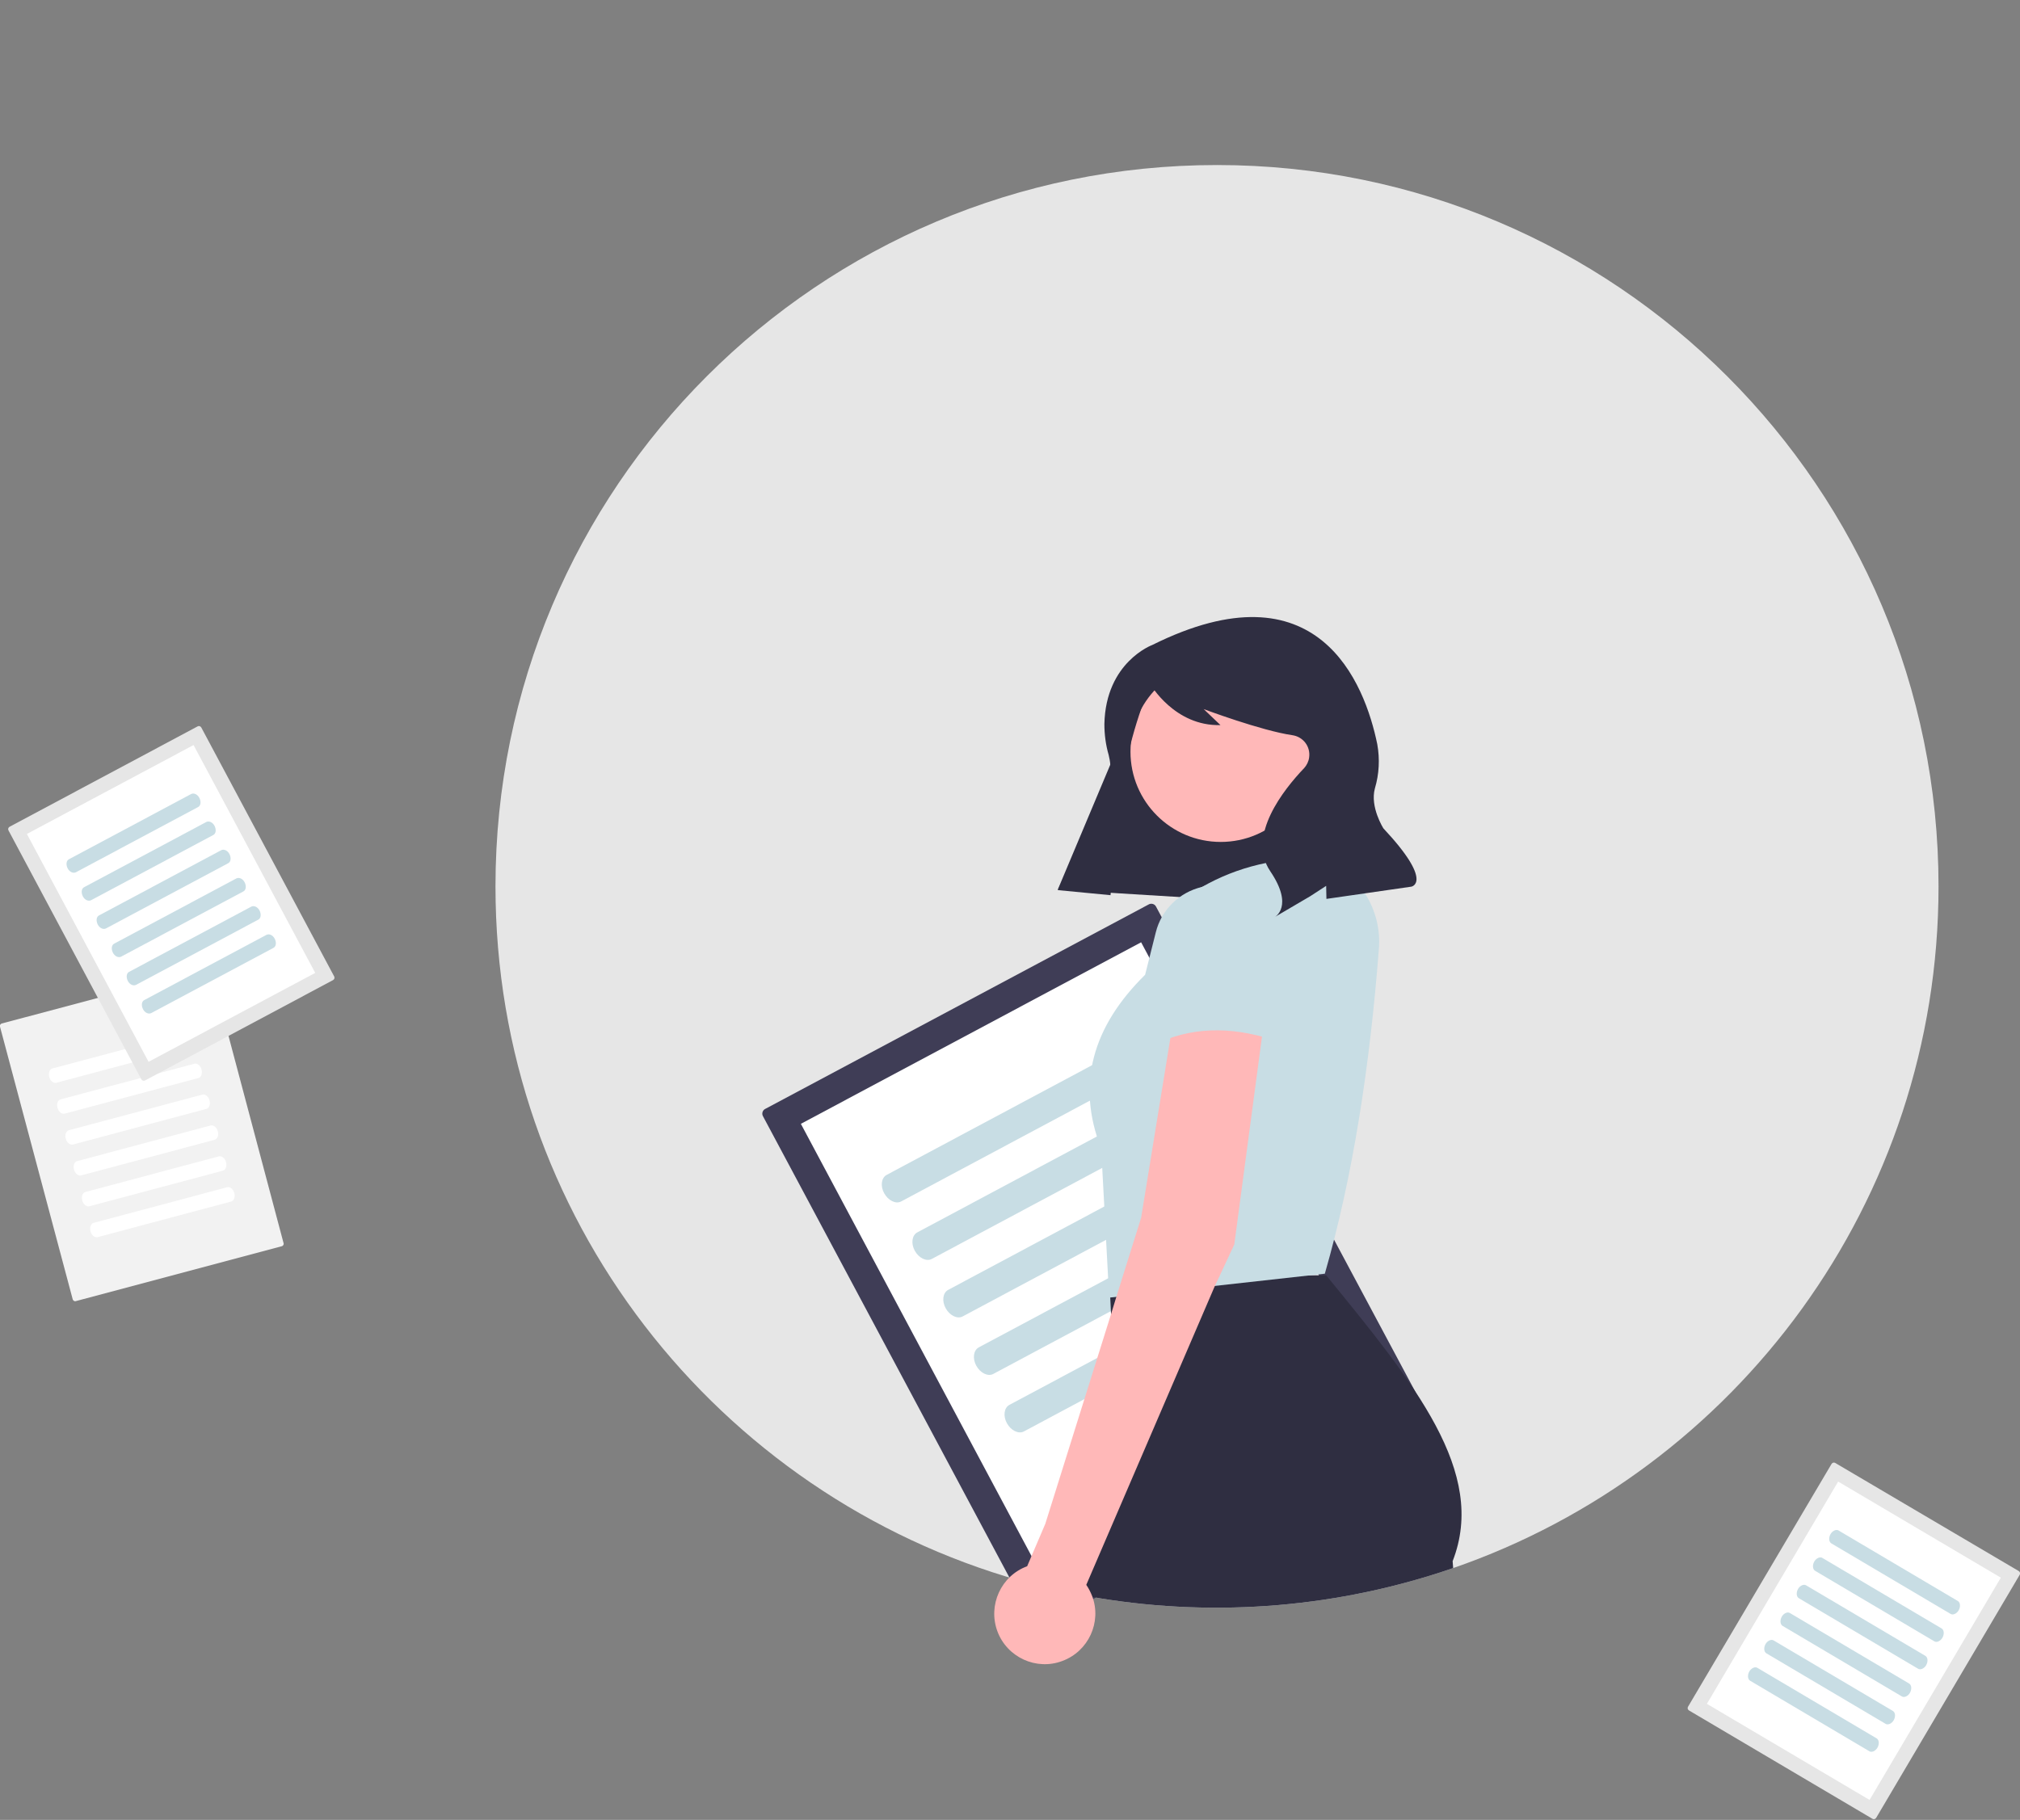 <?xml version="1.0" encoding="UTF-8"?>
<!-- Generator: Adobe Illustrator 27.8.0, SVG Export Plug-In . SVG Version: 6.00 Build 0)  -->
<svg xmlns="http://www.w3.org/2000/svg" xmlns:xlink="http://www.w3.org/1999/xlink" version="1.1" id="Calque_1" x="0px" y="0px" viewBox="0 0 758.7 683.7" style="enable-background:new 0 0 758.7 683.7;" xml:space="preserve">
<rect x="0" y="0" width="758.7" height="683.7" fill="#808080" stroke="none"/>
<style type="text/css">
	.st0{fill:#E6E6E6;}
	.st1{fill:#3F3D56;}
	.st2{fill:#FFFFFF;}
	.st3{fill:#C8DDE4;}
	.st4{fill:#2F2E41;}
	.st5{fill:#FFB8B8;}
	.st6{fill:#F2F2F2;}
</style>
<path class="st0" d="M728.1,333c0,118.6-76.2,219.4-182.3,256.1c-42.7,14.7-88.4,18.6-133,11.3c-4.2-0.7-8.4-1.5-12.6-2.4  c-5.6-1.2-11.2-2.6-16.8-4.1C269.6,561.8,186.1,457.2,186.1,333c0-149.7,121.3-271,271-271S728.1,183.3,728.1,333z"></path>
<path class="st1" d="M287.4,416.6c-1,0.5-1.4,1.8-0.8,2.8l101.9,190.8c0.5,1,1.8,1.4,2.8,0.8l144-76.9c1-0.5,1.4-1.8,0.8-2.8  L434.2,340.6c-0.5-1-1.8-1.4-2.8-0.8L287.4,416.6z"></path>
<path class="st2" d="M300.8,422.2L394,596.9l127.8-68.2L428.6,354L300.8,422.2z M292.7,426.5L292.7,426.5L292.7,426.5L292.7,426.5z"></path>
<path class="st3" d="M333,441.4c-2,1.1-2.4,4.2-0.9,6.9s4.3,4.1,6.3,3.1l93.6-50c2-1.1,2.4-4.2,0.9-6.9s-4.3-4.1-6.3-3.1L333,441.4z  "></path>
<path class="st3" d="M344.5,463c-2,1.1-2.4,4.2-0.9,6.9s4.3,4.1,6.3,3.1l93.6-50c2-1.1,2.4-4.2,0.9-6.9s-4.3-4.1-6.3-3.1L344.5,463z  "></path>
<path class="st3" d="M356.1,484.6c-2,1.1-2.4,4.2-0.9,6.9s4.3,4.1,6.3,3.1l93.6-50c2-1.1,2.4-4.2,0.9-6.9s-4.3-4.1-6.3-3.1  L356.1,484.6z"></path>
<path class="st3" d="M367.6,506.2c-2,1.1-2.4,4.2-0.9,6.9s4.3,4.1,6.3,3.1l93.6-50c2-1.1,2.4-4.2,0.9-6.9s-4.3-4.1-6.3-3.1  L367.6,506.2z"></path>
<path class="st3" d="M379.1,527.8c-2,1.1-2.4,4.2-0.9,6.9s4.3,4.1,6.3,3.1l93.6-50c2-1.1,2.4-4.2,0.9-6.9s-4.3-4.1-6.3-3.1  L379.1,527.8z"></path>
<polygon class="st4" points="397.3,334.2 482.1,339.4 505.9,268.5 431.5,252.8 "></polygon>
<circle class="st5" cx="458.5" cy="282.4" r="33.9"></circle>
<path class="st4" d="M545.6,586.5l0.2,2.6c-42.7,14.7-88.4,18.6-133,11.3l-12.6-2.4l12-26.6l7.9-17.4l-2.8-60.3l-0.3-6.2l-0.4-8  l5.1,0l36.4-0.2l34.7-0.2l5.3,0C531.3,519.8,558.7,553,545.6,586.5z"></path>
<path class="st3" d="M497.6,478.5l-81,9l-3-56c-9.5-24.2-3.2-45.9,16.5-65.3l4-15.9c2.1-8.5,8.8-15.1,17.4-17.1l0,0  c13.3-7.6,28.3-11.2,45.1-10.7l0,0c13.8,5.4,22.5,19.2,21.3,34C514.5,400.5,508.2,441.7,497.6,478.5z"></path>
<path class="st4" d="M432.8,242.3c0,0-17.5,6.4-18,29.7c0,3.9,0.5,7.8,1.6,11.6c1.1,4.3,2.1,13.6-5.6,25.9c-5,8-9.5,16.3-13.5,24.9  l0,0l19.8,1.9l3.3-32.7c1.6-15.9,5.5-31.4,11.6-46.2l0.1-0.3c0,0,9.1,15.8,26.3,15.3l-6.3-6c0,0,21.6,8.1,33.3,9.8  c4.1,0.6,6.9,4.3,6.3,8.4c-0.2,1.5-0.9,2.9-1.9,4c-0.1,0.1-0.1,0.2-0.2,0.2c-7.2,7.6-21.5,25.2-12.5,38.5s1.7,17.2,1.7,17.2  l13.3-7.8l6-3.9l0.1,4.9l31.9-4.6c0,0,8.6-1.5-10.5-21.9c0,0-5.1-8-3.2-15c1.6-5.4,1.9-11,0.9-16.6  C512.6,256.7,495.1,211.3,432.8,242.3z"></path>
<path class="st6" d="M0.7,384.5c-0.5,0.1-0.9,0.7-0.7,1.2l27.3,102.4c0.1,0.5,0.7,0.9,1.2,0.7l77.3-20.6c0.5-0.1,0.9-0.7,0.7-1.2  L79.3,364.6c-0.1-0.5-0.7-0.9-1.2-0.7L0.7,384.5z"></path>
<path class="st2" d="M19.7,401.4c-1.1,0.3-1.6,1.7-1.2,3.2s1.6,2.4,2.6,2.2l50.2-13.4c1.1-0.3,1.6-1.7,1.2-3.2s-1.6-2.4-2.6-2.2  L19.7,401.4z"></path>
<path class="st2" d="M22.8,413c-1.1,0.3-1.6,1.7-1.2,3.2s1.6,2.4,2.6,2.2L74.5,405c1.1-0.3,1.6-1.7,1.2-3.2s-1.6-2.4-2.6-2.2  L22.8,413z"></path>
<path class="st2" d="M25.9,424.6c-1.1,0.3-1.6,1.7-1.2,3.2s1.6,2.4,2.6,2.2l50.2-13.4c1.1-0.3,1.6-1.7,1.2-3.2s-1.6-2.4-2.6-2.2  L25.9,424.6z"></path>
<path class="st2" d="M29,436.2c-1.1,0.3-1.6,1.7-1.2,3.2s1.6,2.4,2.6,2.2l50.2-13.4c1.1-0.3,1.6-1.7,1.2-3.2s-1.6-2.4-2.6-2.2  L29,436.2z"></path>
<path class="st2" d="M32.1,447.8c-1.1,0.3-1.6,1.7-1.2,3.2s1.6,2.4,2.6,2.2l50.2-13.4c1.1-0.3,1.6-1.7,1.2-3.2s-1.6-2.4-2.6-2.2  L32.1,447.8z"></path>
<path class="st2" d="M35.2,459.4c-1.1,0.3-1.6,1.7-1.2,3.2s1.6,2.4,2.6,2.2l50.2-13.4c1.1-0.3,1.6-1.7,1.2-3.2s-1.6-2.4-2.6-2.2  L35.2,459.4z"></path>
<path class="st0" d="M3.6,310.6c-0.5,0.3-0.7,0.9-0.4,1.4l49.9,93.5c0.3,0.5,0.9,0.7,1.4,0.4l70.6-37.7c0.5-0.3,0.7-0.9,0.4-1.4  l-49.9-93.5c-0.3-0.5-0.9-0.7-1.4-0.4L3.6,310.6z"></path>
<path class="st2" d="M10.1,313.3l45.7,85.6l62.6-33.4l-45.7-85.6L10.1,313.3z M6.2,315.5L6.2,315.5L6.2,315.5L6.2,315.5z"></path>
<path class="st3" d="M25.9,322.8c-1,0.5-1.2,2-0.5,3.4s2.1,2,3.1,1.5l45.9-24.5c1-0.5,1.2-2,0.5-3.4s-2.1-2-3.1-1.5L25.9,322.8z"></path>
<path class="st3" d="M31.6,333.3c-1,0.5-1.2,2-0.5,3.4s2.1,2,3.1,1.5l45.9-24.5c1-0.5,1.2-2,0.5-3.4s-2.1-2-3.1-1.5L31.6,333.3z"></path>
<path class="st3" d="M37.2,343.9c-1,0.5-1.2,2-0.5,3.4s2.1,2,3.1,1.5l45.9-24.5c1-0.5,1.2-2,0.5-3.4s-2.1-2-3.1-1.5L37.2,343.9z"></path>
<path class="st3" d="M42.9,354.5c-1,0.5-1.2,2-0.5,3.4s2.1,2,3.1,1.5l45.9-24.5c1-0.5,1.2-2,0.5-3.4s-2.1-2-3.1-1.5L42.9,354.5z"></path>
<path class="st3" d="M48.5,365.1c-1,0.5-1.2,2-0.5,3.4s2.1,2,3.1,1.5L97,345.5c1-0.5,1.2-2,0.5-3.4s-2.1-2-3.1-1.5L48.5,365.1z"></path>
<path class="st3" d="M54.2,375.7c-1,0.5-1.2,2-0.5,3.4s2.1,2,3.1,1.5l45.9-24.5c1-0.5,1.2-2,0.5-3.4s-2.1-2-3.1-1.5L54.2,375.7z"></path>
<path class="st0" d="M689.3,549.6c-0.5-0.3-1.1-0.1-1.4,0.4L634,641.2c-0.3,0.5-0.1,1.1,0.4,1.4l68.9,40.7c0.5,0.3,1.1,0.1,1.4-0.4  l53.9-91.3c0.3-0.5,0.1-1.1-0.4-1.4L689.3,549.6z"></path>
<path class="st2" d="M690.4,556.6l-49.3,83.5l61.1,36.1l49.3-83.5L690.4,556.6z M686.5,554.3L686.5,554.3L686.5,554.3L686.5,554.3z"></path>
<path class="st3" d="M690.6,575c-0.9-0.6-2.4,0.1-3.1,1.4s-0.6,2.8,0.3,3.4l44.8,26.5c0.9,0.6,2.4-0.1,3.1-1.4s0.6-2.8-0.3-3.4  L690.6,575z"></path>
<path class="st3" d="M684.5,585.3c-0.9-0.6-2.4,0.1-3.1,1.4s-0.6,2.8,0.3,3.4l44.8,26.5c0.9,0.6,2.4-0.1,3.1-1.4s0.6-2.8-0.3-3.4  L684.5,585.3z"></path>
<path class="st3" d="M678.4,595.6c-0.9-0.6-2.4,0.1-3.1,1.4s-0.6,2.8,0.3,3.4l44.8,26.5c0.9,0.6,2.4-0.1,3.1-1.4s0.6-2.8-0.3-3.4  L678.4,595.6z"></path>
<path class="st3" d="M672.3,606c-0.9-0.6-2.4,0.1-3.1,1.4s-0.6,2.8,0.3,3.4l44.8,26.5c0.9,0.6,2.4-0.1,3.1-1.4s0.6-2.8-0.3-3.4  L672.3,606z"></path>
<path class="st3" d="M666.2,616.3c-0.9-0.6-2.4,0.1-3.1,1.4s-0.6,2.8,0.3,3.4l44.8,26.5c0.9,0.6,2.4-0.1,3.1-1.4s0.6-2.8-0.3-3.4  L666.2,616.3z"></path>
<path class="st3" d="M660.1,626.6c-0.9-0.6-2.4,0.1-3.1,1.4s-0.6,2.8,0.3,3.4l44.8,26.5c0.9,0.6,2.4-0.1,3.1-1.4s0.6-2.8-0.3-3.4  L660.1,626.6z"></path>
<path class="st5" d="M440.6,383.5l-1,6.4l-11,67.6l-6.9,22l-2.4,7.7l-2,6.5l-24.7,78.8l-6.8,15.9C376,592,371,603,374.6,612.8  c3.6,9.8,14.6,14.9,24.4,11.2c9.8-3.6,14.9-14.6,11.2-24.4c-0.6-1.5-1.3-2.9-2.2-4.2l48.3-112.3l1.8-3.8l5.5-11.8l10.4-78.1l0.6-4.9  L440.6,383.5z"></path>
<path class="st3" d="M480.6,391.5c-15.7-5.6-30.8-6.2-45,0l4.6-40.2c-0.4-10.4,7.7-19.2,18.2-19.8l0,0c10.6-0.6,19.6,7.6,20.2,18.1  l0,0.1L480.6,391.5z"></path>
</svg>
